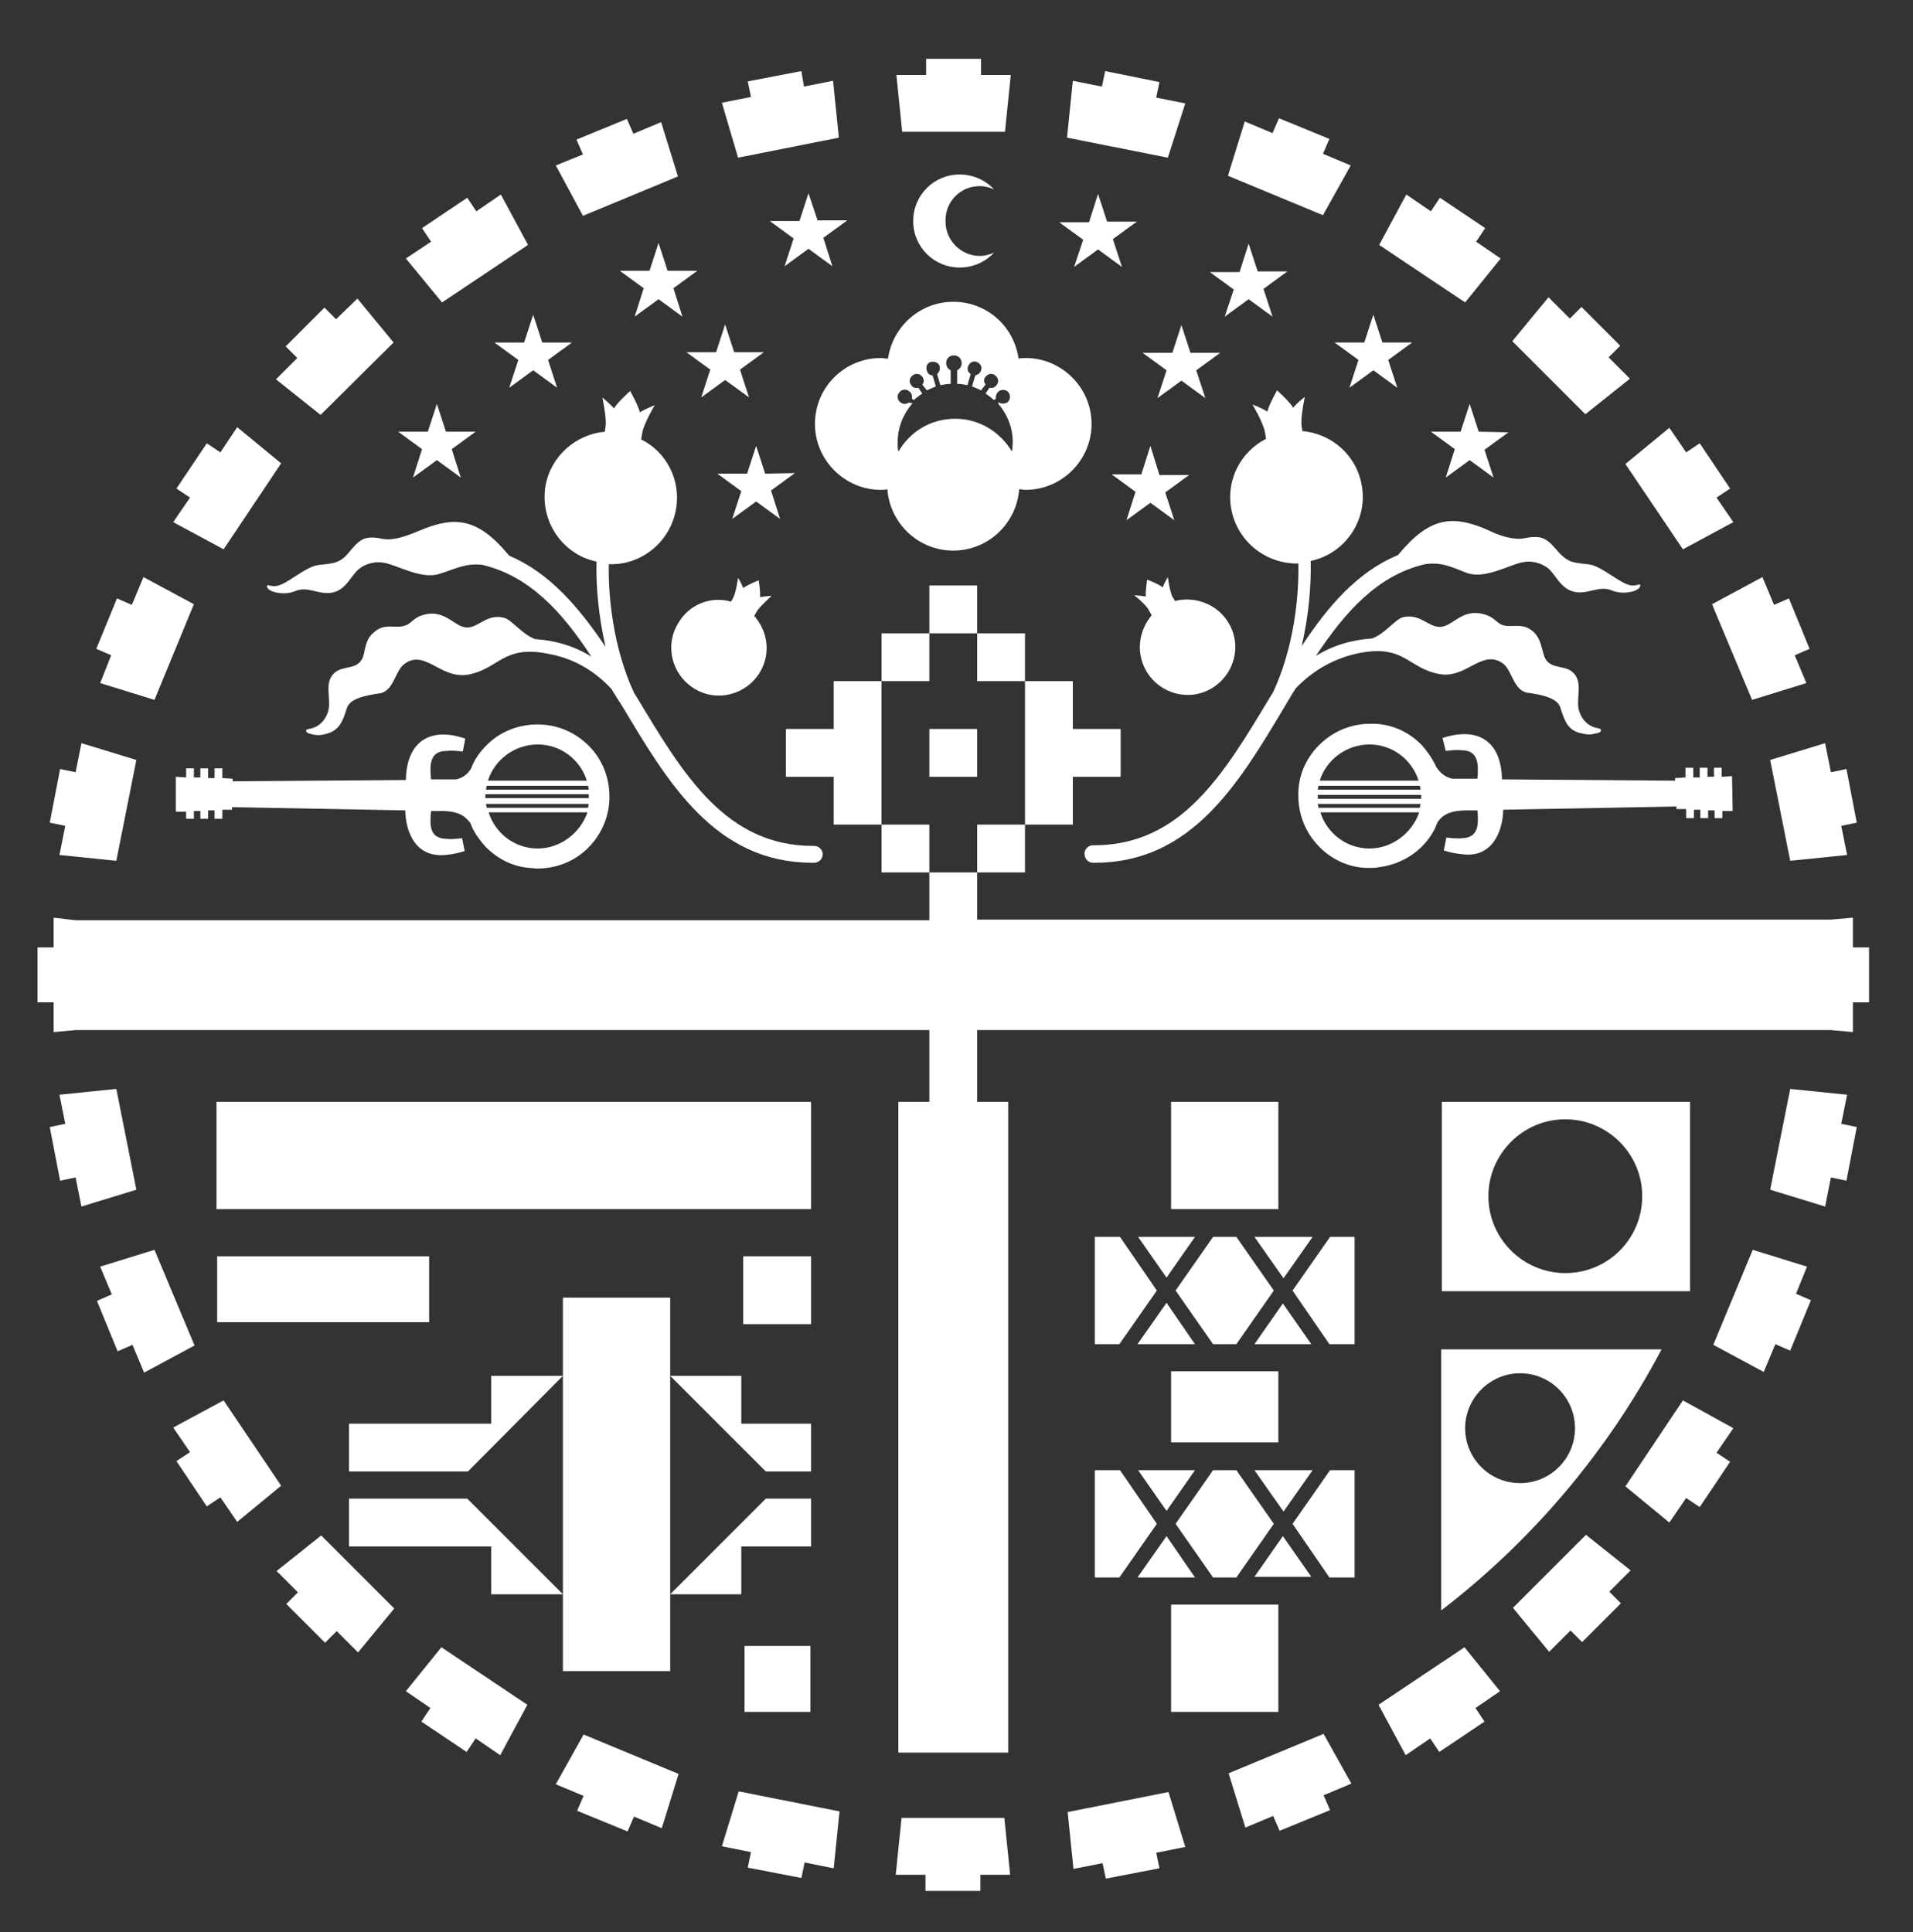 <?xml version="1.0" encoding="utf-8"?>
<!-- Generator: Adobe Illustrator 27.1.1, SVG Export Plug-In . SVG Version: 6.00 Build 0)  -->
<svg version="1.1" id="Слой_1" xmlns="http://www.w3.org/2000/svg" xmlns:xlink="http://www.w3.org/1999/xlink" x="0px" y="0px"
	 viewBox="0 0 296 299" style="enable-background:new 0 0 296 299;" xml:space="preserve">
<rect x="0" y="0" width="296" height="299" fill="#333333" stroke="none"/>
<style type="text/css">
	.st0{fill:#FFFFFF;}
</style>
<path class="st0" d="M223.1,170.5v29.3h38.4v-29.3H223.1z M242.2,197c-6.5,0-11.9-5.3-11.9-11.9c0-6.5,5.3-11.9,11.9-11.9
	c6.5,0,11.9,5.3,11.9,11.9C254.1,191.7,248.8,197,242.2,197z"/>
<path class="st0" d="M197.8,212.2h-16.6v11h16.6V212.2z"/>
<path class="st0" d="M197.8,170.5h-16.6v16.6h16.6V170.5z"/>
<path class="st0" d="M194.1,191.4l4.5,6.4l4.5-6.4H194.1z"/>
<path class="st0" d="M173.3,191.4h-3.9V208h3.8l5.8-8.3L173.3,191.4z"/>
<path class="st0" d="M205.7,208h3.9v-16.6h-3.8l-5.8,8.3L205.7,208z"/>
<path class="st0" d="M191.3,191.4h-3.6l-5.8,8.3l5.8,8.3h3.6l5.8-8.3L191.3,191.4z"/>
<path class="st0" d="M198.5,201.7l-4.4,6.3h8.8L198.5,201.7z"/>
<path class="st0" d="M180.5,201.6l-4.5,6.4h8.9L180.5,201.6z"/>
<path class="st0" d="M180.5,197.7l4.4-6.3h-8.8L180.5,197.7z"/>
<path class="st0" d="M197.8,248.3h-16.6v16.6h16.6V248.3z"/>
<path class="st0" d="M194.1,227.5l4.5,6.4l4.5-6.4H194.1z"/>
<path class="st0" d="M173.3,227.5h-3.9v16.6h3.8l5.8-8.3L173.3,227.5z"/>
<path class="st0" d="M205.7,244.1h3.9v-16.6h-3.8l-5.8,8.3L205.7,244.1z"/>
<path class="st0" d="M191.3,227.5h-3.6l-5.8,8.3l5.8,8.3h3.6l5.8-8.3L191.3,227.5z"/>
<path class="st0" d="M198.5,237.7l-4.4,6.3h8.8L198.5,237.7z"/>
<path class="st0" d="M180.5,237.7l-4.5,6.4h8.9L180.5,237.7z"/>
<path class="st0" d="M180.5,233.8l4.4-6.3h-8.8L180.5,233.8z"/>
<path class="st0" d="M257.1,208.8h-34.1v40.4C237.2,238.3,248.8,224.5,257.1,208.8z M235.2,212.5c4.7,0,8.5,3.8,8.5,8.5
	c0,4.7-3.8,8.5-8.5,8.5c-4.7,0-8.5-3.8-8.5-8.5C226.7,216.3,230.6,212.5,235.2,212.5z"/>
<path class="st0" d="M125.5,170.5h-92v16.6h92V170.5z"/>
<path class="st0" d="M66.3,194.4H33.6v10.2h32.8V194.4z"/>
<path class="st0" d="M125.5,194.4H115v10.5h10.5V194.4z"/>
<path class="st0" d="M125.4,254.7h-10.2v10.2h10.2V254.7z"/>
<path class="st0" d="M103.7,200.8H87.1v57.8h16.6V200.8z"/>
<path class="st0" d="M114.7,220.3v-7.4h-11l14.8,14.8h7v-7.4H114.7z"/>
<path class="st0" d="M118.5,231.9l-14.8,14.8h11v-7.4h10.8v-7.4H118.5z"/>
<path class="st0" d="M87.1,212.9H76v7.4H54v7.4h18.4L87.1,212.9z"/>
<path class="st0" d="M87.1,246.7l-14.8-14.8H54v7.4h22v7.4H87.1z"/>
<path class="st0" d="M151.6,28.8c0.8,0,1.5,0.2,2.2,0.5c-1.3-1.4-3.2-2.3-5.3-2.3c-4,0-7.2,3.2-7.2,7.2c0,4,3.2,7.2,7.2,7.2
	c2.1,0,4-0.9,5.3-2.3c-0.7,0.3-1.4,0.5-2.2,0.5c-2.9,0-5.3-2.4-5.3-5.3C146.2,31.2,148.6,28.8,151.6,28.8z"/>
<path class="st0" d="M143.8,127.6h-7.4v7.4h7.4V127.6z"/>
<path class="st0" d="M136.4,127.6v-22.2l-7.4,0v7.4h-7.4v7.4h7.4v7.4L136.4,127.6z"/>
<path class="st0" d="M143.8,98h-7.4v7.4h7.4V98z"/>
<path class="st0" d="M151.2,90.6h-7.4V98h7.4V90.6z"/>
<path class="st0" d="M151.2,112.8h-7.4v7.4h7.4V112.8z"/>
<path class="st0" d="M158.6,98h-7.4v7.4h7.4V98z"/>
<path class="st0" d="M158.6,127.6h-7.4v7.4h7.4V127.6z"/>
<path class="st0" d="M158.6,105.4l0,22.2l7.4,0v-7.4l7.4,0v-7.4l-7.4,0v-7.4L158.6,105.4z"/>
<path class="st0" d="M126.1,65.6c0,5.6,4.6,10.2,10.2,10.2c0.3,0,0.7,0,1-0.1c0.4,5.3,4.8,9.5,10.2,9.5s9.8-4.2,10.2-9.5
	c0.3,0,0.7,0.1,1,0.1c5.6,0,10.2-4.6,10.2-10.2c0-5.6-4.6-10.2-10.2-10.2c-0.4,0-0.7,0-1.1,0.1c-0.7-5-4.9-8.8-10.1-8.8h0
	c-5.2,0-9.4,3.9-10.1,8.8c-0.4,0-0.7-0.1-1.1-0.1C130.7,55.4,126.1,59.9,126.1,65.6z M140.6,62.3c-0.3,0.2-0.8,0.3-1.2,0
	c-0.5-0.3-0.7-1-0.3-1.5c0.3-0.5,1-0.7,1.5-0.3c0.4,0.2,0.6,0.7,0.5,1.2l0.3,0.2c0.4-0.4,0.9-0.7,1.3-1l-0.6-0.9
	c-0.4,0.1-0.9,0-1.1-0.4c-0.4-0.5-0.3-1.1,0.2-1.5c0.5-0.4,1.1-0.3,1.5,0.2c0.3,0.4,0.3,0.9,0,1.2l0.7,0.9c0.5-0.2,0.9-0.4,1.4-0.6
	l-0.5-1.7c-0.4,0-0.8-0.3-0.9-0.8c-0.2-0.6,0.1-1.2,0.7-1.3s1.2,0.2,1.3,0.7c0.1,0.5-0.1,0.9-0.4,1.2l0.5,1.7
	c0.5-0.1,1.1-0.2,1.6-0.2v-2.1c-0.4-0.2-0.7-0.6-0.7-1.1c0-0.7,0.5-1.2,1.2-1.2h0c0.7,0,1.2,0.5,1.2,1.2c0,0.5-0.3,0.9-0.7,1.1v2.1
	c0.6,0,1.1,0.1,1.6,0.2l0.5-1.7c-0.4-0.3-0.6-0.7-0.4-1.2c0.2-0.6,0.8-0.9,1.3-0.7c0.6,0.2,0.9,0.8,0.7,1.3
	c-0.1,0.4-0.5,0.7-0.9,0.8l-0.5,1.7c0.5,0.2,1,0.4,1.4,0.6l0.7-0.9c-0.3-0.4-0.3-0.9,0-1.2c0.4-0.5,1-0.6,1.5-0.2
	c0.5,0.4,0.6,1,0.2,1.5c-0.3,0.4-0.7,0.5-1.1,0.4l-0.6,0.9c0.5,0.3,0.9,0.7,1.3,1l0.3-0.2c-0.1-0.4,0.1-0.9,0.5-1.2
	c0.5-0.3,1.2-0.2,1.5,0.3c0.3,0.5,0.2,1.2-0.3,1.5c-0.4,0.2-0.8,0.2-1.2,0l-0.2,0.1c1.4,1.6,2.3,3.7,2.3,6c0,0.5-0.1,1-0.1,1.5
	c-1.8-3-5-5.1-8.8-5.1c-3.8,0-7,2-8.8,5.1c-0.1-0.5-0.1-1-0.1-1.5c0-2.3,0.9-4.4,2.3-6L140.6,62.3z"/>
<path class="st0" d="M63.9,73.9l3.7-2.7l3.7,2.7l-1.4-4.4l3.7-2.7H69l-1.4-4.3l-1.4,4.3l-4.6,0l3.7,2.7L63.9,73.9z"/>
<path class="st0" d="M76.5,53l3.7,2.7L78.8,60l3.7-2.7l3.7,2.7l-1.4-4.3l3.7-2.7l-4.6,0l-1.4-4.3L81.1,53L76.5,53z"/>
<path class="st0" d="M101.9,37.6l-1.4,4.3l-4.6,0l3.7,2.7L98.2,49l3.7-2.7l3.7,2.7l-1.4-4.4l3.7-2.7l-4.6,0L101.9,37.6z"/>
<path class="st0" d="M125.1,29.9l-1.4,4.3l-4.6,0l3.7,2.7l-1.4,4.3l3.7-2.7l3.7,2.7l-1.4-4.4l3.7-2.7l-4.6,0L125.1,29.9z"/>
<path class="st0" d="M118.4,73.3L117,69l-1.4,4.3l-4.6,0l3.7,2.7l-1.4,4.3l3.7-2.7l3.7,2.7l-1.4-4.4l3.7-2.7L118.4,73.3z"/>
<path class="st0" d="M109.9,57.2l-1.4,4.3l3.7-2.7l3.7,2.7l-1.4-4.3l3.7-2.7l-4.6,0l-1.4-4.3l-1.4,4.3l-4.6,0L109.9,57.2z"/>
<path class="st0" d="M104.9,96.5c-2.1,3.5-0.9,8,2.6,10.1c3.5,2.1,8,0.9,10.1-2.6c1.7-2.9,1.2-6.3-0.9-8.7c0.2-0.3,0.3-0.5,0.4-0.7
	c0.5-0.8,2.3-2.4,2.3-2.4s-1.2,0.1-1.8,0.2c0.1-0.7-0.2-2.6-0.2-2.6s-1.8,0.7-2.4,1.2c-0.2-0.6-0.8-1.6-0.8-1.6s-0.3,2.3-0.8,3.2
	c-0.1,0.2-0.2,0.3-0.3,0.5C110,92.2,106.6,93.5,104.9,96.5z"/>
<path class="st0" d="M96.3,109.3c7.1,11.9,14.4,24.2,29.4,24.2c0.1,0,0.2,0,0.3,0c0.7,0,1.3-0.6,1.3-1.3c0-0.7-0.6-1.3-1.3-1.3h0
	c-13.7,0.1-20.3-11.1-27.4-22.9c-0.2-0.3-0.3-0.5-0.5-0.8c-3.1-6.7-4-14.4-3.9-19.9c5,0.2,9.5-3.4,10.4-8.5
	c0.8-4.5-1.5-8.9-5.4-10.8c0.1-0.4,0.1-0.8,0.2-1.1c0.2-1.3,1.9-4.2,1.9-4.2s-1.5,0.6-2.3,1.1c-0.2-1-1.5-3.3-1.5-3.3
	s-2,1.8-2.5,2.7c-0.5-0.6-1.8-1.7-1.8-1.7s0.7,3.2,0.5,4.5c0,0.2-0.1,0.5-0.1,0.8c-4.5,0.4-8.4,3.8-9.2,8.4
	c-0.9,5.4,2.6,10.6,7.9,11.7c-0.1,3.8,0.3,8.4,1.4,13.2c-4.1-6.1-8.7-11.5-14.9-14.1l0,0c-4.8-5.8-8.3-6.3-14.1-3.8
	c-1.7,0.7-3.8,1.5-5.4,1.2c-3-0.6-3.6,0-5.5,2.3c-0.6,0.7-1.3,1.2-2.2,1.4c-2.7,0.6-2.3-0.3-6.1,2.2c-2,1.3-2.7,1.6-3.8,1.3
	c-0.3-0.1-0.4,0-0.4,0.1c0,0.9,2.6,1.5,4.3,0.8c2.1-0.9,3.6,0.6,5.8,0.2c2.2-0.4,2.9-2.7,4.2-3.7c1-0.8,2.5-1.2,3.9-0.9
	c2.1,0.4,5.7,2.6,8.5,1.7c2.3-0.7,4-1.7,6.6-1.4c7.3,1.7,12.4,7.3,16.9,14.2c-2.6-1.6-5.5-2.5-8.7-2.7c-2.1-0.8-3.6-3-4.8-3.3
	c-2.7-0.7-4,1.6-5.8,1.5c-1.9-0.1-3.3-2.8-6.5-2c-2,0.5-1.9,1.5-3.4,1.8c-1.4,0.3-2.9-0.5-4.5,1c-0.8,0.7-1.1,1.3-1.5,3.3
	c-0.6,2.6-3,1.7-4.4,2.8c-1.9,1.5-0.6,4-1.1,6c-0.5,1.7-1.7,2.6-3,2.8c-0.4,0.1-0.5,0.1-0.4,0.4c0.1,0.2,0.3,0.3,0.8,0.4
	c0.7,0.2,1.4,0.2,2.1,0c2.2-0.5,2.7-1.9,3.4-4.1c0.5-1.4,2.8-1.9,5-2.2c2.2-0.3,2.4-3.4,3.8-4.5c3.2-2.5,5.6,2.3,9.9,1.6
	c4.9-0.9,5.4-4.7,12.6-3.2l0,0c3.7,0.7,6.9,2.5,9.6,5.4C95.1,107.4,95.7,108.4,96.3,109.3z"/>
<path class="st0" d="M72.8,127.4c0.5,1.4,1.4,2.6,2.4,3.7c1.8,1.8,4.1,3,6.7,3.2c0.4,0,0.8,0.1,1.2,0.1c3,0,5.8-1.1,7.9-3.2
	c2.1-2.1,3.3-4.9,3.3-7.9c0-3-1.1-5.8-3.2-7.9c-2.1-2.1-4.9-3.3-7.9-3.3c-3,0-5.8,1.1-7.9,3.2c-1,1-1.9,2.2-2.4,3.6
	c-0.5,0.8-1.1,1.4-2.3,1.7l-3.9,0c-0.2-2.1-0.3-4.4,2.4-4.4c0.8-0.1,1.7,0,2.5,0.1l0.4-2c-5.5-1.9-9.1,0.5-9.2,6.4L36,120.9l0-0.4
	l-1.6-0.1l0-1.5l-1.2,0l0,1.5l-1,0l0-1.5l-1.2,0l0,1.4l-1,0l0-1.4l-1.2,0l0,1.4l-1.6-0.1l0,5.4l1.6,0l0,1.1l1.2,0l0-1.2l1,0l0,1.2
	l1.2,0l0-1.3l1,0l0,1.3l1.2,0l0-1.4l1.5,0l0-0.4l26.8,0.5c0.1,3.7,1.8,7.3,6.2,6.9c1.1-0.1,2-0.3,3-0.6l-0.4-2
	c-0.9,0.1-1.7,0.2-2.5,0.1c-2.6-0.1-2.5-2.2-2.3-4.3l1.6,0v0C71,125.5,72,126.3,72.8,127.4z M83.2,131.3c-3.6,0-6.6-2.4-7.6-5.6
	h15.3C89.8,128.9,86.7,131.3,83.2,131.3z M91,125H75.3c0-0.2-0.1-0.4-0.1-0.6h15.9C91.1,124.5,91,124.7,91,125z M83.2,115.2
	c3.6,0,6.6,2.4,7.6,5.6H75.5C76.5,117.6,79.6,115.2,83.2,115.2z M75.3,121.6H91c0,0.2,0.1,0.4,0.1,0.6H75.2
	C75.2,122,75.3,121.8,75.3,121.6z M75.1,122.9h16c0,0.1,0,0.2,0,0.3c0,0.1,0,0.2,0,0.3h-16c0-0.1,0-0.2,0-0.3
	C75.1,123.2,75.1,123.1,75.1,122.9z"/>
<path class="st0" d="M228.8,66.8l-1.4-4.3l-1.4,4.3h-4.6l3.7,2.7l-1.4,4.4l3.7-2.7l3.7,2.7l-1.4-4.3l3.7-2.7L228.8,66.8z"/>
<path class="st0" d="M210.2,55.7l-1.4,4.3l3.7-2.7l3.7,2.7l-1.4-4.3l3.7-2.7l-4.6,0l-1.4-4.3l-1.4,4.3l-4.6,0L210.2,55.7z"/>
<path class="st0" d="M189.5,49l3.7-2.7l3.7,2.7l-1.4-4.3l3.7-2.7l-4.6,0l-1.4-4.3l-1.4,4.4l-4.6,0l3.7,2.7L189.5,49z"/>
<path class="st0" d="M166.2,41.3l3.7-2.7l3.7,2.7l-1.4-4.3l3.7-2.7l-4.6,0l-1.4-4.3l-1.4,4.4l-4.6,0l3.7,2.7L166.2,41.3z"/>
<path class="st0" d="M178,69l-1.4,4.4l-4.6,0l3.7,2.7l-1.4,4.4l3.7-2.7l3.7,2.7l-1.4-4.3l3.7-2.7l-4.6,0L178,69z"/>
<path class="st0" d="M181.4,54.6l-4.6,0l3.7,2.7l-1.4,4.3l3.7-2.7l3.7,2.7l-1.4-4.3l3.7-2.7l-4.6,0l-1.4-4.3L181.4,54.6z"/>
<path class="st0" d="M177.4,103.9c2.1,3.5,6.6,4.7,10.1,2.6c3.5-2.1,4.7-6.6,2.6-10.1c-1.7-2.9-5.2-4.2-8.3-3.4
	c-0.1-0.2-0.2-0.4-0.3-0.5c-0.5-0.8-0.8-3.2-0.8-3.2s-0.6,1-0.8,1.6c-0.5-0.5-2.4-1.2-2.4-1.2s-0.3,1.9-0.2,2.6
	c-0.6-0.1-1.8-0.2-1.8-0.2s1.9,1.5,2.3,2.4c0.1,0.2,0.3,0.5,0.4,0.7C176.2,97.6,175.7,101,177.4,103.9z"/>
<path class="st0" d="M169.1,133.5c0.1,0,0.2,0,0.3,0c15,0,22.3-12.3,29.4-24.2c0.6-1,1.1-1.9,1.7-2.8c2.7-2.8,5.9-4.6,9.6-5.4l0,0
	c7.2-1.5,7.7,2.3,12.6,3.2c4.2,0.8,6.6-4,9.9-1.6c1.4,1.1,1.6,4.2,3.8,4.5c2.2,0.3,4.5,0.8,5,2.2c0.7,2.2,1.2,3.7,3.4,4.1
	c0.8,0.2,1.4,0.2,2.1,0c0.6-0.1,0.7-0.2,0.8-0.4c0.1-0.2,0-0.3-0.4-0.4c-1.3-0.2-2.5-1.1-3-2.8c-0.5-2,0.8-4.5-1.1-6
	c-1.4-1.1-3.8-0.2-4.4-2.8c-0.5-1.9-0.7-2.5-1.5-3.3c-1.6-1.5-3.2-0.7-4.5-1c-1.4-0.3-1.3-1.3-3.4-1.8c-3.2-0.8-4.6,1.9-6.5,2
	c-1.9,0.1-3.1-2.1-5.8-1.5c-1.2,0.3-2.7,2.5-4.8,3.3c-3.2,0.2-6.1,1.1-8.7,2.7c4.6-6.9,9.6-12.5,16.9-14.2c2.7-0.4,4.4,0.6,6.6,1.4
	c2.8,0.9,6.4-1.3,8.5-1.7c1.4-0.3,2.8,0.1,3.9,0.9c1.3,1.1,2,3.3,4.2,3.7c2.2,0.4,3.7-1.1,5.8-0.2c1.7,0.7,4.3,0.1,4.3-0.8
	c0-0.2-0.1-0.2-0.4-0.1c-1.1,0.3-1.8,0-3.8-1.3c-3.8-2.5-3.4-1.6-6.1-2.2c-0.9-0.2-1.6-0.8-2.2-1.4c-1.9-2.2-2.5-2.9-5.5-2.3
	c-1.6,0.3-3.8-0.4-5.4-1.2c-5.8-2.6-9.3-2-14.1,3.8l0,0c-6.3,2.6-10.9,8-14.9,14.1c1.1-4.7,1.5-9.4,1.4-13.2
	c5.3-1.1,8.9-6.3,7.9-11.7c-0.8-4.7-4.7-8-9.2-8.4c0-0.3-0.1-0.6-0.1-0.8c-0.2-1.3,0.5-4.5,0.5-4.5s-1.3,1-1.8,1.7
	c-0.5-0.9-2.5-2.7-2.5-2.7s-1.3,2.3-1.5,3.3c-0.7-0.5-2.3-1.1-2.3-1.1s1.7,2.9,1.9,4.2c0.1,0.3,0.1,0.7,0.2,1.1
	c-3.9,2-6.2,6.3-5.4,10.8c0.9,5.1,5.4,8.6,10.4,8.5c0.1,5.6-0.8,13.2-3.9,19.9c-0.2,0.3-0.3,0.5-0.5,0.8
	c-7.1,11.8-13.7,23-27.4,22.9h0c-0.7,0-1.3,0.6-1.3,1.3C167.8,132.9,168.4,133.5,169.1,133.5z"/>
<path class="st0" d="M268,120.1l-1.6,0.1l0-1.4l-1.2,0l0,1.4l-1,0l0-1.4l-1.2,0l0,1.5l-1,0l0-1.5l-1.2,0l0,1.5l-1.6,0.1l0,0.4
	l-26.8-0.2c-0.1-5.9-3.7-8.2-9.2-6.4l0.5,2c0.9-0.1,1.7-0.2,2.5-0.1c2.6,0,2.6,2.3,2.4,4.4l-3.9,0c-1.2-0.3-1.8-0.9-2.4-1.7
	c-0.6-1.3-1.4-2.5-2.4-3.6c-2.1-2.1-4.9-3.3-7.9-3.2c-3,0-5.8,1.2-7.9,3.3c-2.1,2.1-3.3,4.9-3.2,7.9c0,3,1.2,5.8,3.3,7.9
	c2.1,2.1,4.9,3.3,7.9,3.2c0.4,0,0.8,0,1.2-0.1c2.5-0.3,4.9-1.4,6.7-3.2c1.1-1.1,1.9-2.3,2.4-3.7c0.7-1.1,1.8-1.9,4.6-1.9v0l1.6,0
	c0.2,2.1,0.2,4.2-2.3,4.3c-0.8,0.1-1.7,0-2.5-0.1l-0.4,2c0.9,0.3,1.9,0.5,3,0.6c4.3,0.5,6.1-3.2,6.2-6.9l26.8-0.5l0,0.4l1.5,0l0,1.4
	l1.2,0l0-1.3l1,0l0,1.3l1.2,0l0-1.2l1,0l0,1.2l1.2,0l0-1.1l1.6,0L268,120.1z M211.9,115.2c3.6,0,6.6,2.4,7.6,5.6h-15.3
	C205.2,117.6,208.3,115.2,211.9,115.2z M204,121.6h15.7c0,0.2,0.1,0.4,0.1,0.6h-15.9C203.9,122,204,121.8,204,121.6z M211.9,131.3
	c-3.6,0-6.6-2.4-7.6-5.6h15.3C218.5,128.9,215.4,131.3,211.9,131.3z M219.7,125H204c0-0.2-0.1-0.4-0.1-0.6h15.9
	C219.8,124.5,219.7,124.7,219.7,125z M219.9,123.6h-16c0-0.1,0-0.2,0-0.3c0-0.1,0-0.2,0-0.3h16c0,0.1,0,0.2,0,0.3
	C219.9,123.4,219.9,123.5,219.9,123.6z"/>
<path class="st0" d="M286.7,146.6V142l-3.4,0.3l-132.1,0V135l-7.4,0v7.4H11.7L8.3,142v4.6H5.8v8.5h2.5v4.6l3.4-0.3l132.1,0v11.1H139
	v100.7h17V170.5h-4.8v-11.1h132.1l3.4,0.3v-4.6h2.5v-8.5H286.7z"/>
<path class="st0" d="M285.8,169.4l-8.8-0.9l-3.1,15.6l8.5,2.6l0.9-4.5l2.4,0.5l1.6-8.3l-2.4-0.5L285.8,169.4z"/>
<path class="st0" d="M279.6,196l-8.4-2.6l-6.1,14.7l7.8,4.2l1.8-4.3l2.3,1l3.2-7.8l-2.3-1L279.6,196z"/>
<path class="st0" d="M260.4,216.7l-8.9,13.3l6.8,5.6l2.6-3.8l2.1,1.4l4.7-7l-2.1-1.4l2.6-3.8L260.4,216.7z"/>
<path class="st0" d="M245.4,237.5l-11.3,11.3l5.6,6.8l3.3-3.3l1.8,1.8l6-6l-1.8-1.8l3.3-3.3L245.4,237.5z"/>
<path class="st0" d="M226.6,254.9l-13.3,8.9l4.2,7.8l3.8-2.6l1.4,2.1l7-4.7l-1.4-2.1l3.8-2.6L226.6,254.9z"/>
<path class="st0" d="M204.8,268.3l-14.7,6.1l2.6,8.4l4.3-1.8l1,2.3l7.8-3.2l-1-2.3l4.3-1.8L204.8,268.3z"/>
<path class="st0" d="M180.8,277.3l-15.6,3.1l0.9,8.8l4.5-0.9l0.5,2.4l8.3-1.6l-0.5-2.4l4.5-0.9L180.8,277.3z"/>
<path class="st0" d="M139.5,281.3l-0.9,8.8h4.6v2.5h8.5v-2.5h4.6l-0.9-8.8H139.5z"/>
<path class="st0" d="M111.7,285.7l4.5,0.9l-0.5,2.4l8.3,1.6l0.5-2.4l4.5,0.9l0.9-8.8l-15.6-3.1L111.7,285.7z"/>
<path class="st0" d="M86,276.1l4.3,1.8l-1,2.3l7.8,3.2l1-2.3l4.3,1.8l2.6-8.4l-14.7-6.1L86,276.1z"/>
<path class="st0" d="M62.8,261.7l3.8,2.6l-1.4,2.1l7,4.7l1.4-2.1l3.8,2.6l4.2-7.8l-13.3-8.9L62.8,261.7z"/>
<path class="st0" d="M42.8,243.1l3.3,3.3l-1.8,1.8l6,6l1.8-1.8l3.3,3.3l5.6-6.8l-11.3-11.3L42.8,243.1z"/>
<path class="st0" d="M34.6,216.7l-7.8,4.2l2.6,3.8l-2.1,1.4l4.7,7l2.1-1.4l2.6,3.8l6.8-5.6L34.6,216.7z"/>
<path class="st0" d="M23.9,193.4l-8.4,2.6l1.8,4.3l-2.3,1l3.2,7.8l2.3-1l1.8,4.3l7.8-4.2L23.9,193.4z"/>
<path class="st0" d="M18,168.5l-8.8,0.9l0.9,4.5l-2.4,0.5l1.6,8.3l2.4-0.5l0.9,4.5l8.5-2.6L18,168.5z"/>
<path class="st0" d="M9.2,132.3l8.8,0.9l3.1-15.6l-8.5-2.6l-0.9,4.5L9.3,119l-1.6,8.3l2.4,0.5L9.2,132.3z"/>
<path class="st0" d="M15.5,105.7l8.4,2.6L30,93.5l-7.8-4.2l-1.8,4.3l-2.3-1l-3.2,7.8l2.3,1L15.5,105.7z"/>
<path class="st0" d="M34.6,85l8.9-13.3l-6.8-5.6L34.1,70L32,68.6l-4.7,7l2.1,1.4l-2.6,3.8L34.6,85z"/>
<path class="st0" d="M49.6,64.2L60.9,53l-5.6-6.8L52,49.4l-1.8-1.8l-6,6l1.8,1.8l-3.3,3.3L49.6,64.2z"/>
<path class="st0" d="M68.4,46.8l13.3-8.9l-4.2-7.8l-3.8,2.6l-1.4-2.1l-7,4.7l1.4,2.1L62.8,40L68.4,46.8z"/>
<path class="st0" d="M90.2,33.4l14.7-6.1l-2.6-8.4l-4.3,1.8l-1-2.3l-7.8,3.2l1,2.3L86,25.6L90.2,33.4z"/>
<path class="st0" d="M114.2,24.4l15.6-3.1l-0.9-8.8l-4.5,0.9L124,11l-8.3,1.6l0.5,2.4l-4.5,0.9L114.2,24.4z"/>
<path class="st0" d="M155.5,20.4l0.9-8.8h-4.6V9.1h-8.5v2.5h-4.6l0.9,8.8H155.5z"/>
<path class="st0" d="M183.4,16l-4.5-0.9l0.5-2.4L171,11l-0.5,2.4l-4.5-0.9l-0.9,8.8l15.6,3.1L183.4,16z"/>
<path class="st0" d="M209,25.6l-4.3-1.8l1-2.3l-7.8-3.2l-1,2.3l-4.3-1.8l-2.6,8.4l14.7,6.1L209,25.6z"/>
<path class="st0" d="M232.2,40l-3.8-2.6l1.4-2.1l-7-4.7l-1.4,2.1l-3.8-2.6l-4.2,7.8l13.3,8.9L232.2,40z"/>
<path class="st0" d="M252.2,58.6l-3.3-3.3l1.8-1.8l-6-6l-1.8,1.8l-3.3-3.3l-5.6,6.8l11.3,11.3L252.2,58.6z"/>
<path class="st0" d="M260.4,85l7.8-4.2l-2.6-3.8l2.1-1.4l-4.7-7l-2.1,1.4l-2.6-3.8l-6.8,5.6L260.4,85z"/>
<path class="st0" d="M271.1,108.3l8.4-2.6l-1.8-4.3l2.3-1l-3.2-7.8l-2.3,1l-1.8-4.3l-7.8,4.2L271.1,108.3z"/>
<path class="st0" d="M277,133.2l8.8-0.9l-0.9-4.5l2.4-0.5l-1.6-8.3l-2.4,0.5l-0.9-4.5l-8.5,2.6L277,133.2z"/>
</svg>
